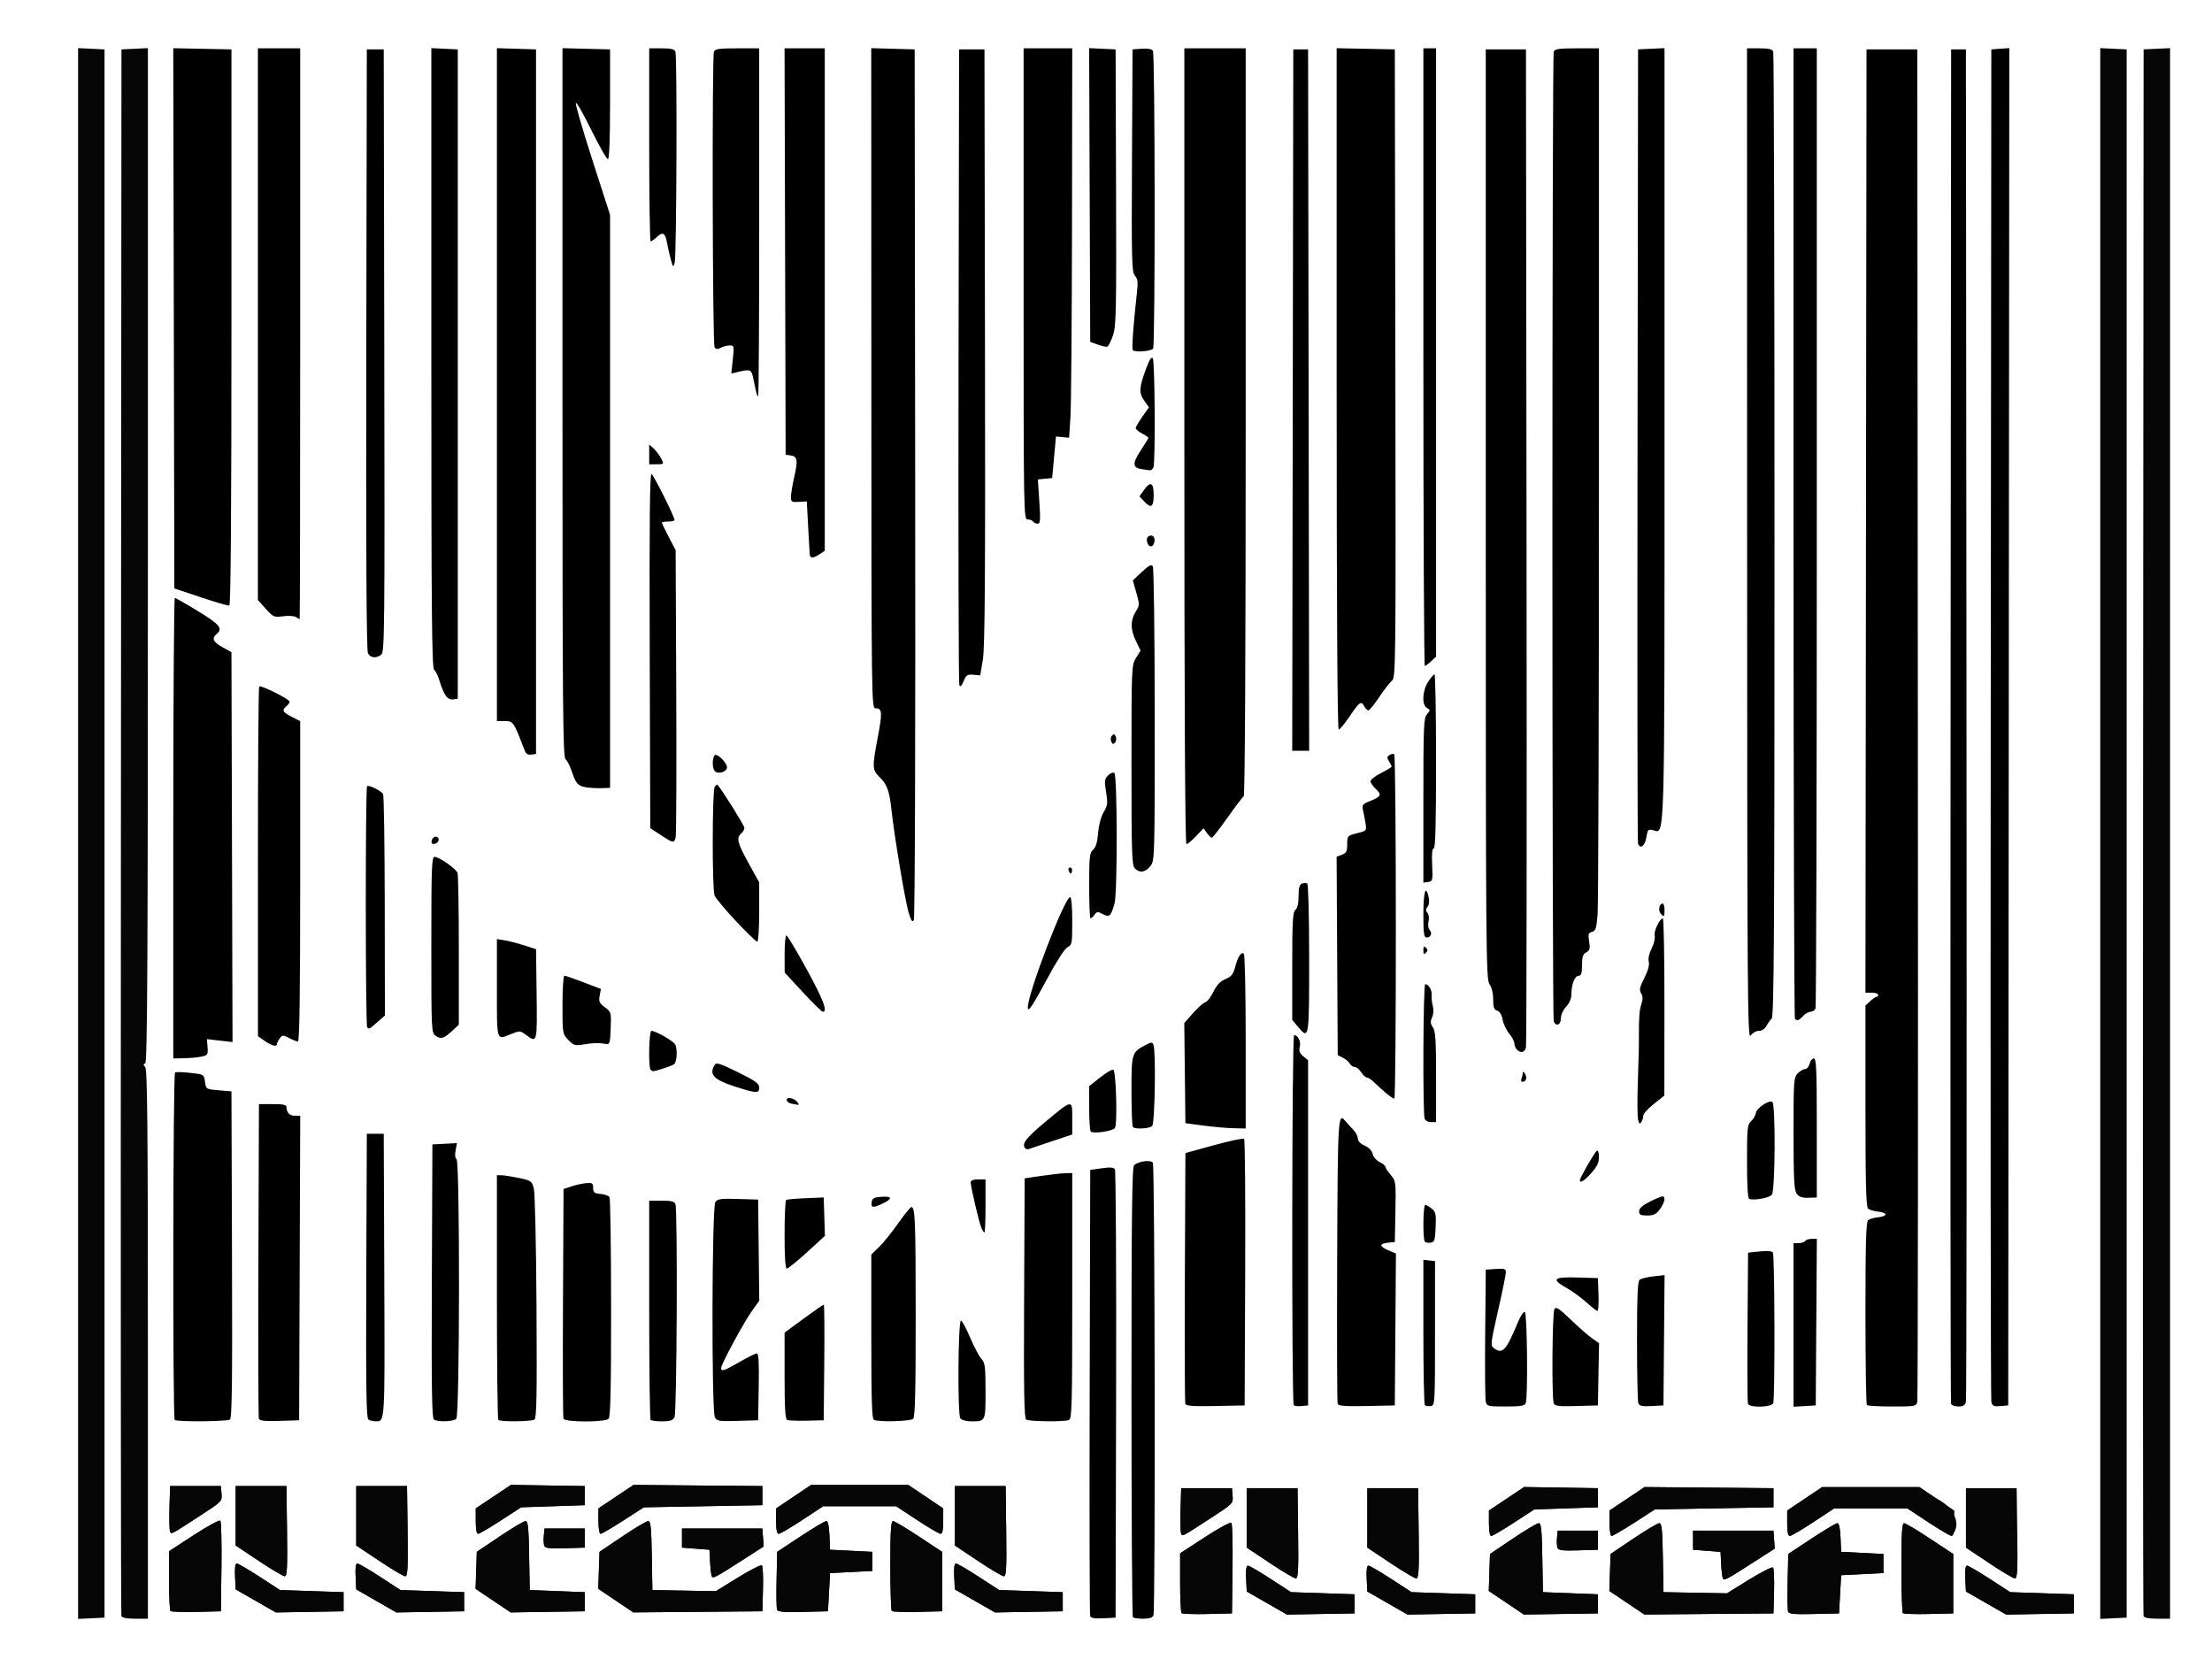 <?xml version="1.0" encoding="UTF-8" standalone="no"?>
<!-- Created with Inkscape (http://www.inkscape.org/) -->
<svg
   xmlns:dc="http://purl.org/dc/elements/1.1/"
   xmlns:cc="http://web.resource.org/cc/"
   xmlns:rdf="http://www.w3.org/1999/02/22-rdf-syntax-ns#"
   xmlns:svg="http://www.w3.org/2000/svg"
   xmlns="http://www.w3.org/2000/svg"
   xmlns:sodipodi="http://sodipodi.sourceforge.net/DTD/sodipodi-0.dtd"
   xmlns:inkscape="http://www.inkscape.org/namespaces/inkscape"
   id="svg2191"
   sodipodi:version="0.32"
   inkscape:version="0.44"
   width="320"
   height="240"
   version="1.0"
   sodipodi:docbase="D:\Tee-Shirt"
   sodipodi:docname="canabis.svg">
  <defs
     id="defs2194" />
  <sodipodi:namedview
     inkscape:window-height="749"
     inkscape:window-width="1024"
     inkscape:pageshadow="2"
     inkscape:pageopacity="0.0"
     guidetolerance="10.0"
     gridtolerance="10.0"
     objecttolerance="10.0"
     borderopacity="1.0"
     bordercolor="#666666"
     pagecolor="#ffffff"
     id="base"
     inkscape:zoom="1.7656504"
     inkscape:cx="166.60501"
     inkscape:cy="117.10962"
     inkscape:window-x="-4"
     inkscape:window-y="-4"
     inkscape:current-layer="layer2"
     width="320px"
     height="240px" />
  <g
     inkscape:groupmode="layer"
     id="layer1"
     inkscape:label="bande"
     style="opacity:1" />
  <g
     inkscape:groupmode="layer"
     id="layer2"
     inkscape:label="lettres"
     style="opacity:1">
    <g
       id="g2348"
       transform="matrix(0.306,0,0,0.307,4.546,3.95)">
      <path
         sodipodi:nodetypes="ccccscccccssssscccccscccccccsccccccccccccsccccccccccccccsccccccccccccccscccccscccccccccscccccccccccccsscccccccccscccccccccccccscccccccsccccccccccccsccccccccccccccsccccccccccccccscccccscccccccccscccccccccccccsscccccccccsccccccccccccccccccccccccccccccccccccccccccsccccccccsccccsccccccccsccccccccsccccccccscccccccccccccccccccccccccsccccccccccccsccccccccccccsccccccccscccccscccccccsccccccccccccsccccccccccccsccccccccccscccccsccssscccscccccsccccccccccccscccccccsscccccsssscccccsssssscccccsssccscccccsssccccccccsccccccccssssccsssssccccccccscccccscccccsscccccccssssssssscccccccccccccccscccccsssssssccsscccccccssccccccccccssccccsccccccccsssssscccsscccccccssccscccsccscccccsccssssccscccsccssssccssccsssssccssssscccccsssccscccscccccssccssssccccccssssscccccssssssssscccssccssssscccccsssccssssscccccsssssssssssssccsssccsssccssssccssscccccccsccccsssssscccccsccccssscccssssccsscccssssccssscccccsccccccccccssssssccccsssssccsscccccsscccssssssssscccccccsssccccsssccssssccssccssssscccsccssssssccsssscccccsccssssssssssccssccsssssssccccssccscccscccssscccccccssccssccccccssscccsccccsssscccsccsscccccssscccccccssccccccccccccccccccccccsssccccccssssssccsscccccccccccccccccsccccccccscccccccsccscccccccsccccccccscccccsscccccccccccssccsccccccccccccccsccccsccsssscccssssccccsccccscccsssscccsccsscccssccccccccssccssscccssc"
         style="fill:black;fill-opacity:1"
         d="M 500.544,748.705 C 500.271,747.99 500.164,700.386 500.306,642.919 L 500.563,538.432 L 505.994,537.651 C 509.995,537.075 511.636,537.203 512.231,538.137 C 512.675,538.834 512.931,586.655 512.801,644.405 L 512.563,749.405 L 506.801,749.705 C 502.767,749.915 500.891,749.615 500.544,748.705 z M 520.73,749.238 C 520.363,748.871 520.063,701.002 520.063,642.861 C 520.063,559.496 520.328,536.937 521.313,536.143 C 523.64,534.268 529.241,533.576 530.173,535.048 C 531.134,536.564 531.412,745.833 530.456,748.323 C 530.035,749.42 528.555,749.905 525.623,749.905 C 523.299,749.905 521.097,749.605 520.73,749.238 z M 543.76,747.268 C 543.377,746.885 543.063,740.39 543.063,732.834 L 543.063,719.097 L 554.767,711.505 C 561.205,707.329 566.839,704.28 567.288,704.73 C 567.738,705.179 567.983,714.965 567.834,726.476 L 567.563,747.405 L 556.01,747.685 C 549.656,747.839 544.143,747.651 543.76,747.268 z M 584.063,742.516 L 574.563,737.081 L 574.266,730.993 C 574.069,726.967 574.35,724.905 575.095,724.905 C 575.715,724.905 580.561,727.717 585.864,731.155 L 595.505,737.405 L 610.534,737.905 L 625.563,738.405 L 625.563,742.905 L 625.563,747.405 L 609.563,747.677 L 593.563,747.95 L 584.063,742.516 z M 641.063,742.516 L 631.563,737.081 L 631.266,730.993 C 631.069,726.967 631.35,724.905 632.095,724.905 C 632.715,724.905 637.561,727.717 642.864,731.155 L 652.505,737.405 L 667.534,737.905 L 682.563,738.405 L 682.563,742.905 L 682.563,747.405 L 666.563,747.677 L 650.563,747.95 L 641.063,742.516 z M 697.275,742.377 L 688.987,736.819 L 689.275,728.112 L 689.563,719.405 L 700.37,712.155 C 706.314,708.167 711.815,704.905 712.595,704.905 C 713.751,704.905 714.065,707.92 714.289,721.155 L 714.563,737.405 L 727.563,737.905 L 740.563,738.405 L 740.563,742.905 L 740.563,747.405 L 723.063,747.67 L 705.563,747.936 L 697.275,742.377 z M 754.275,742.372 L 745.987,736.819 L 746.275,728.112 L 746.563,719.405 L 757.37,712.155 C 763.314,708.167 768.815,704.905 769.595,704.905 C 770.751,704.905 771.065,707.92 771.289,721.155 L 771.563,737.405 L 786.566,737.679 L 801.569,737.954 L 812.066,731.49 C 817.84,727.935 822.918,725.376 823.35,725.803 C 823.783,726.229 824.008,731.264 823.85,736.992 L 823.563,747.405 L 793.063,747.666 L 762.563,747.926 L 754.275,742.372 z M 830.513,746.634 C 830.231,745.9 830.127,739.473 830.282,732.352 L 830.563,719.405 L 841.563,712.161 C 847.613,708.177 853.105,704.915 853.768,704.911 C 854.56,704.907 855.073,707.217 855.268,711.655 L 855.563,718.405 L 865.563,718.905 L 875.563,719.405 L 875.563,723.905 L 875.563,728.405 L 865.563,728.905 L 855.563,729.405 L 855.063,738.405 L 854.563,747.405 L 842.794,747.687 C 833.701,747.904 830.909,747.665 830.513,746.634 z M 884.76,747.268 C 884.377,746.885 884.063,737.196 884.063,725.738 C 884.063,709.735 884.353,704.906 885.313,704.911 C 886.001,704.915 891.513,708.177 897.563,712.161 L 908.563,719.405 L 908.563,733.405 L 908.563,747.405 L 897.01,747.685 C 890.656,747.839 885.143,747.651 884.76,747.268 z M 924.063,742.516 L 914.563,737.081 L 914.266,730.993 C 914.069,726.967 914.35,724.905 915.095,724.905 C 915.715,724.905 920.561,727.717 925.864,731.155 L 935.505,737.405 L 950.534,737.905 L 965.563,738.405 L 965.563,742.905 L 965.563,747.405 L 949.563,747.677 L 933.563,747.95 L 924.063,742.516 z M 65.76,746.268 C 65.377,745.885 65.063,739.39 65.063,731.834 L 65.063,718.097 L 76.767,710.505 C 83.205,706.329 88.839,703.28 89.288,703.73 C 89.738,704.179 89.983,713.965 89.834,725.476 L 89.563,746.405 L 78.01,746.685 C 71.656,746.839 66.143,746.651 65.76,746.268 z M 106.063,741.516 L 96.563,736.081 L 96.266,729.993 C 96.069,725.967 96.35,723.905 97.095,723.905 C 97.715,723.905 102.561,726.717 107.864,730.155 L 117.505,736.405 L 132.534,736.905 L 147.563,737.405 L 147.563,741.905 L 147.563,746.405 L 131.563,746.677 L 115.563,746.95 L 106.063,741.516 z M 163.063,741.516 L 153.563,736.081 L 153.266,729.993 C 153.069,725.967 153.35,723.905 154.095,723.905 C 154.715,723.905 159.561,726.717 164.864,730.155 L 174.505,736.405 L 189.534,736.905 L 204.563,737.405 L 204.563,741.905 L 204.563,746.405 L 188.563,746.677 L 172.563,746.95 L 163.063,741.516 z M 218.275,741.377 L 209.987,735.819 L 210.275,727.112 L 210.563,718.405 L 221.37,711.155 C 227.314,707.167 232.815,703.905 233.595,703.905 C 234.751,703.905 235.065,706.92 235.289,720.155 L 235.563,736.405 L 248.563,736.905 L 261.563,737.405 L 261.563,741.905 L 261.563,746.405 L 244.063,746.67 L 226.563,746.936 L 218.275,741.377 z M 276.275,741.372 L 267.987,735.819 L 268.275,727.112 L 268.563,718.405 L 279.37,711.155 C 285.314,707.167 290.815,703.905 291.595,703.905 C 292.751,703.905 293.065,706.92 293.289,720.155 L 293.563,736.405 L 308.566,736.679 L 323.569,736.954 L 334.066,730.49 C 339.84,726.935 344.918,724.376 345.35,724.803 C 345.783,725.229 346.008,730.264 345.85,735.992 L 345.563,746.405 L 315.063,746.666 L 284.563,746.926 L 276.275,741.372 z M 352.513,745.634 C 352.231,744.9 352.127,738.473 352.282,731.352 L 352.563,718.405 L 363.563,711.161 C 369.613,707.177 375.105,703.915 375.768,703.911 C 376.56,703.907 377.073,706.217 377.268,710.655 L 377.563,717.405 L 387.563,717.905 L 397.563,718.405 L 397.563,722.905 L 397.563,727.405 L 387.563,727.905 L 377.563,728.405 L 377.063,737.405 L 376.563,746.405 L 364.794,746.687 C 355.701,746.904 352.909,746.665 352.513,745.634 z M 406.76,746.268 C 406.377,745.885 406.063,736.196 406.063,724.738 C 406.063,708.735 406.353,703.906 407.313,703.911 C 408.001,703.915 413.513,707.177 419.563,711.161 L 430.563,718.405 L 430.563,732.405 L 430.563,746.405 L 419.01,746.685 C 412.656,746.839 407.143,746.651 406.76,746.268 z M 446.063,741.516 L 436.563,736.081 L 436.266,729.993 C 436.069,725.967 436.35,723.905 437.095,723.905 C 437.715,723.905 442.561,726.717 447.864,730.155 L 457.505,736.405 L 472.534,736.905 L 487.563,737.405 L 487.563,741.905 L 487.563,746.405 L 471.563,746.677 L 455.563,746.95 L 446.063,741.516 z M 799.591,730.736 C 799.331,730.004 798.993,726.93 798.841,723.905 L 798.563,718.405 L 792.063,717.905 L 785.563,717.405 L 785.563,712.905 L 785.563,708.405 L 804.563,708.405 L 823.563,708.405 L 823.87,712.641 L 824.177,716.876 L 815.87,722.194 C 800.887,731.787 800.108,732.195 799.591,730.736 z M 321.591,729.736 C 321.331,729.004 320.993,725.93 320.841,722.905 L 320.563,717.405 L 314.063,716.905 L 307.563,716.405 L 307.563,711.905 L 307.563,707.405 L 326.563,707.405 L 345.563,707.405 L 345.87,711.641 L 346.177,715.876 L 337.87,721.194 C 322.887,730.787 322.108,731.195 321.591,729.736 z M 585.469,723.655 L 574.563,716.405 L 574.563,702.405 L 574.563,688.405 L 586.563,688.405 L 598.563,688.405 L 598.833,709.655 C 599.055,727.068 598.857,730.905 597.739,730.905 C 596.989,730.905 591.467,727.642 585.469,723.655 z M 642.469,723.655 L 631.563,716.405 L 631.563,702.405 L 631.563,688.405 L 643.563,688.405 L 655.563,688.405 L 655.833,709.655 C 656.055,727.068 655.857,730.905 654.739,730.905 C 653.989,730.905 648.467,727.642 642.469,723.655 z M 925.469,723.655 L 914.563,716.405 L 938.833,709.655 C 939.055,727.068 938.857,730.905 937.739,730.905 C 936.989,730.905 931.467,727.642 925.469,723.655 z M 107.469,722.655 L 96.563,715.405 L 96.563,701.405 L 96.563,687.405 L 108.563,687.405 L 120.563,687.405 L 120.833,708.655 C 121.055,726.068 120.857,729.905 119.739,729.905 C 118.989,729.905 113.467,726.642 107.469,722.655 z M 164.469,722.655 L 153.563,715.405 L 153.563,701.405 L 153.563,687.405 L 165.563,687.405 L 177.563,687.405 L 177.833,708.655 C 178.055,726.068 177.857,729.905 176.739,729.905 C 175.989,729.905 170.467,726.642 164.469,722.655 z M 447.469,722.655 L 436.563,715.405 L 436.563,701.405 L 436.563,687.405 L 448.563,687.405 L 460.563,687.405 L 460.833,708.655 C 461.055,726.068 460.857,729.905 459.739,729.905 C 458.989,729.905 453.467,726.642 447.469,722.655 z M 721.476,716.538 C 721.172,715.744 721.067,713.59 721.243,711.75 L 721.563,708.405 L 731.063,708.405 L 740.563,708.405 L 740.563,712.905 L 740.563,717.405 L 731.297,717.693 C 723.953,717.921 721.915,717.681 721.476,716.538 z M 242.476,715.538 C 242.172,714.744 242.067,712.59 242.243,710.75 L 242.563,707.405 L 252.063,707.405 L 261.563,707.405 L 261.563,711.905 L 261.563,716.405 L 252.297,716.693 C 244.953,716.921 242.915,716.681 242.476,715.538 z M 543.518,709.647 C 543.226,708.885 543.116,703.794 543.275,698.334 L 543.563,688.405 L 555.563,688.405 L 567.563,688.405 L 567.865,692.012 C 568.164,695.587 568.07,695.683 557.365,702.605 C 543.424,711.621 544.136,711.258 543.518,709.647 z M 689.063,704.911 L 689.063,698.918 L 697.375,693.387 L 705.686,687.856 L 723.125,688.13 L 740.563,688.405 L 740.563,692.905 L 740.563,697.405 L 725.534,697.905 L 710.505,698.405 L 700.864,704.655 C 695.561,708.092 690.736,710.905 690.143,710.905 C 689.49,710.905 689.063,708.534 689.063,704.911 z M 746.063,704.911 L 746.063,698.918 L 754.36,693.396 L 762.657,687.875 L 793.11,688.14 L 823.563,688.405 L 823.563,692.905 L 823.563,697.405 L 795.548,697.905 L 767.533,698.405 L 757.79,704.655 C 752.432,708.092 747.602,710.905 747.056,710.905 C 746.51,710.905 746.063,708.209 746.063,704.911 z M 830.063,704.922 L 830.063,698.94 L 838.305,693.422 L 846.546,687.905 L 869.563,687.905 L 892.581,687.905 L 900.822,693.422 C 907.167,696.384 913.553,704.485 907.813,710.889 C 907.126,710.88 902.123,707.955 896.696,704.389 L 886.828,697.905 L 869.563,697.905 L 852.299,697.905 L 842.431,704.389 C 837.004,707.955 832.001,710.88 831.313,710.889 C 830.451,710.9 830.063,709.05 830.063,704.922 z M 65.518,708.647 C 65.226,707.885 65.117,702.794 65.275,697.334 L 65.563,687.405 L 77.563,687.405 L 89.563,687.405 L 89.865,691.012 C 90.165,694.587 90.07,694.683 79.365,701.605 C 65.424,710.621 66.136,710.258 65.518,708.647 z M 210.063,703.911 L 210.063,697.918 L 218.375,692.387 L 226.686,686.856 L 244.125,687.13 L 261.563,687.405 L 261.563,691.905 L 261.563,696.405 L 246.534,696.905 L 231.505,697.405 L 221.864,703.655 C 216.561,707.092 211.736,709.905 211.143,709.905 C 210.49,709.905 210.063,707.534 210.063,703.911 z M 268.063,703.911 L 268.063,697.918 L 276.36,692.396 L 284.657,686.875 L 315.11,687.14 L 345.563,687.405 L 345.563,691.905 L 345.563,696.405 L 317.548,696.905 L 289.533,697.405 L 279.79,703.655 C 274.432,707.092 269.602,709.905 269.056,709.905 C 268.51,709.905 268.063,707.209 268.063,703.911 z M 352.063,703.922 L 352.063,697.94 L 360.305,692.422 L 368.546,686.905 L 391.563,686.905 L 414.581,686.905 L 422.822,692.422 L 431.063,697.94 L 431.063,703.922 C 431.063,708.05 430.676,709.9 429.813,709.889 C 429.126,709.88 424.123,706.955 418.696,703.389 L 408.828,696.905 L 391.563,696.905 L 374.299,696.905 L 364.431,703.389 C 359.004,706.955 354.001,709.88 353.313,709.889 C 352.451,709.9 352.063,708.05 352.063,703.922 z M 67.73,656.238 C 66.749,655.257 66.916,493.114 67.899,492.506 C 68.359,492.222 71.621,492.308 75.149,492.697 C 81.549,493.403 81.565,493.413 82.063,496.905 C 82.561,500.391 82.588,500.407 88.563,500.905 L 94.563,501.405 L 94.82,578.342 C 95.023,639.23 94.814,655.445 93.82,656.077 C 92.305,657.039 68.677,657.185 67.73,656.238 z M 107.538,655.693 C 107.267,654.984 107.163,621.33 107.305,580.905 L 107.563,507.405 L 114.063,507.405 C 119.163,507.405 120.569,507.728 120.59,508.905 C 120.635,511.471 122.083,512.905 124.629,512.905 L 127.077,512.905 L 126.82,584.655 L 126.563,656.405 L 117.297,656.693 C 110.445,656.905 107.901,656.645 107.538,655.693 z M 159.306,656.076 C 158.313,655.445 158.103,641.229 158.306,588.341 L 158.563,521.405 L 162.563,521.405 L 166.563,521.405 L 166.821,588.341 C 167.093,659.16 167.235,656.874 162.563,656.874 C 161.463,656.874 159.998,656.515 159.306,656.076 z M 190.306,656.076 C 189.313,655.445 189.103,641.728 189.306,590.841 L 189.563,526.405 L 195.368,526.103 L 201.173,525.802 L 200.529,529.239 C 200.137,531.324 200.312,532.941 200.974,533.349 C 202.609,534.36 202.501,654.067 200.863,655.705 C 199.518,657.05 192.243,657.306 190.306,656.076 z M 220.73,656.238 C 220.363,655.871 220.063,629.771 220.063,598.238 L 220.063,540.905 L 222.313,540.948 C 223.551,540.972 227.248,541.55 230.529,542.233 C 236.101,543.391 236.56,543.702 237.48,546.939 C 238.049,548.943 238.598,572.513 238.781,602.835 C 239.033,644.354 238.835,655.432 237.831,656.07 C 236.304,657.039 221.675,657.183 220.73,656.238 z M 251.522,655.655 C 251.259,654.967 251.161,630.332 251.304,600.909 L 251.563,547.413 L 255.428,546.147 C 257.554,545.451 260.704,544.774 262.428,544.643 C 265.169,544.435 265.563,544.719 265.563,546.905 C 265.563,549.031 266.086,549.454 269.055,549.736 C 270.975,549.918 272.881,550.593 273.289,551.236 C 273.698,551.879 274.04,575.377 274.048,603.455 C 274.06,641.844 273.766,654.802 272.863,655.705 C 271.166,657.402 252.174,657.358 251.522,655.655 z M 292.73,656.238 C 292.363,655.871 292.063,632.471 292.063,604.238 L 292.063,552.905 L 297.956,552.905 C 302.408,552.905 303.998,553.292 304.456,554.487 C 305.552,557.342 305.145,652.884 304.028,654.971 C 303.226,656.47 301.915,656.905 298.195,656.905 C 295.556,656.905 293.097,656.605 292.73,656.238 z M 323.118,655.006 C 321.474,651.934 321.675,555.819 323.33,553.555 C 324.405,552.084 326.025,551.867 334.08,552.114 L 343.563,552.405 L 343.832,576.246 L 344.1,600.087 L 340.729,604.746 C 336.922,610.008 326.063,630.009 326.063,631.76 C 326.063,633.602 327.478,633.141 334.826,628.905 C 338.642,626.705 342.292,624.905 342.939,624.905 C 343.801,624.905 344.041,629.099 343.839,640.655 L 343.563,656.405 L 333.868,656.69 C 325.083,656.949 324.073,656.791 323.118,655.006 z M 357.313,656.262 C 356.372,655.867 356.063,650.728 356.063,635.416 L 356.063,615.094 L 365.082,608.499 C 370.042,604.872 374.325,601.905 374.598,601.905 C 374.872,601.905 374.976,614.167 374.83,629.155 L 374.563,656.405 L 366.563,656.595 C 362.163,656.7 358.001,656.55 357.313,656.262 z M 398.313,656.242 C 397.344,655.851 397.063,647.058 397.063,617.018 L 397.063,578.297 L 400.649,574.851 C 402.621,572.956 406.702,567.917 409.718,563.655 C 412.734,559.392 415.568,555.905 416.016,555.905 C 417.791,555.905 418.037,562.139 418.05,607.455 C 418.06,642.731 417.763,654.805 416.863,655.705 C 415.681,656.888 400.969,657.314 398.313,656.242 z M 439.166,655.529 C 437.776,653.853 438.064,609.405 439.465,609.405 C 439.961,609.405 441.902,613.005 443.779,617.405 C 445.655,621.805 448.062,626.334 449.127,627.469 C 450.838,629.294 451.063,631.054 451.063,642.612 C 451.063,657.127 451.172,656.905 444.104,656.905 C 442.016,656.905 439.795,656.286 439.166,655.529 z M 470.305,656.075 C 469.313,655.446 469.101,643.327 469.305,598.841 L 469.563,542.405 L 477.563,541.22 C 481.963,540.568 487.026,540.006 488.813,539.97 L 492.063,539.905 L 492.063,597.798 C 492.063,649.666 491.899,655.754 490.482,656.298 C 488.159,657.189 471.775,657.008 470.305,656.075 z M 545.533,648.683 C 545.264,647.98 545.161,621.098 545.304,588.945 L 545.563,530.485 L 559.063,526.778 C 566.488,524.739 572.904,523.397 573.321,523.795 C 573.738,524.194 573.963,552.619 573.821,586.962 L 573.563,649.405 L 559.793,649.683 C 549.329,649.895 545.905,649.655 545.533,648.683 z M 596.778,649.285 C 595.732,648.24 595.895,474.905 596.941,474.905 C 598.791,474.905 600.27,477.946 599.641,480.454 C 599.148,482.416 599.538,483.468 601.279,484.878 L 603.563,486.728 L 603.563,568.066 L 603.563,649.405 L 600.528,649.702 C 598.858,649.866 597.17,649.678 596.778,649.285 z M 617.534,648.684 C 617.265,647.98 617.162,617.517 617.304,580.988 C 617.569,513.147 617.691,511.1 621.224,515.445 C 621.961,516.352 623.576,518.115 624.813,519.364 C 626.051,520.612 627.063,522.514 627.063,523.589 C 627.063,524.828 628.243,526.067 630.286,526.974 C 632.291,527.865 633.724,529.349 634.078,530.905 C 634.392,532.28 635.867,533.992 637.356,534.709 C 638.845,535.427 640.063,536.405 640.063,536.883 C 640.063,537.36 641.201,539.103 642.591,540.756 C 645.071,543.703 645.114,544.032 644.841,558.082 L 644.563,572.405 L 641.313,572.718 C 637.086,573.126 637.186,574.511 641.576,576.346 L 645.089,577.813 L 644.826,613.609 L 644.563,649.405 L 631.293,649.684 C 621.23,649.896 617.905,649.654 617.534,648.684 z M 658.772,649.28 C 658.382,648.89 658.063,633.317 658.063,614.672 L 658.063,580.772 L 660.813,581.088 L 663.563,581.405 L 663.563,615.405 C 663.563,648.871 663.531,649.409 661.522,649.697 C 660.4,649.858 659.162,649.67 658.772,649.28 z M 687.553,647.655 C 687.251,646.417 687.129,631.905 687.283,615.405 L 687.563,585.405 L 692.313,585.1 C 696.335,584.842 697.065,585.072 697.073,586.6 C 697.079,587.593 695.41,595.768 693.366,604.766 C 689.72,620.813 689.686,621.156 691.587,622.545 C 695.494,625.403 697.271,623.429 702.806,610.081 C 704.048,607.085 705.463,605.033 706.039,605.39 C 707.146,606.074 707.53,645.527 706.456,648.323 C 705.966,649.601 704.145,649.905 696.976,649.905 C 688.602,649.905 688.071,649.778 687.553,647.655 z M 719.683,648.357 C 718.692,645.772 718.999,605.555 720.023,603.937 C 720.768,602.759 722.298,603.757 727.757,608.984 C 731.501,612.567 736.038,616.529 737.84,617.789 L 741.116,620.078 L 740.84,634.742 L 740.563,649.405 L 730.433,649.688 C 721.86,649.929 720.208,649.724 719.683,648.357 z M 759.688,648.369 C 759.345,647.474 759.063,634.233 759.063,618.945 C 759.063,597.901 759.367,590.91 760.313,590.165 C 761.001,589.623 763.932,588.913 766.828,588.588 L 772.092,587.996 L 771.828,618.7 L 771.563,649.405 L 765.938,649.701 C 761.481,649.936 760.183,649.659 759.688,648.369 z M 811.519,648.649 C 811.254,647.958 811.155,631.646 811.3,612.399 L 811.563,577.405 L 817.063,576.831 C 820.494,576.473 822.84,576.661 823.298,577.331 C 824.178,578.617 824.328,646.051 823.456,648.323 C 822.688,650.326 812.272,650.611 811.519,648.649 z M 833.063,611.457 L 833.063,572.905 L 835.504,572.905 C 836.847,572.905 838.224,572.455 838.563,571.905 C 838.903,571.355 840.285,570.905 841.634,570.905 L 844.087,570.905 L 843.825,610.155 L 843.563,649.405 L 838.313,649.707 L 833.063,650.009 L 833.063,611.457 z M 867.73,649.238 C 867.363,648.871 867.063,629.352 867.063,605.861 C 867.063,572.839 867.348,562.914 868.317,562.109 C 869.007,561.537 871.145,560.919 873.067,560.736 C 874.99,560.554 876.563,559.955 876.563,559.405 C 876.563,558.855 874.99,558.255 873.067,558.073 C 871.145,557.891 869.007,557.273 868.317,556.701 C 867.344,555.893 867.063,545.053 867.063,508.321 L 867.063,460.983 L 869.252,458.944 C 870.456,457.822 871.806,456.905 872.252,456.905 C 872.698,456.905 873.063,456.455 873.063,455.905 C 873.063,455.355 871.712,454.905 870.061,454.905 L 867.059,454.905 L 867.311,232.655 L 867.563,10.405 L 879.563,10.405 L 891.563,10.405 L 891.836,327.905 C 891.987,502.53 891.865,646.417 891.567,647.655 C 891.045,649.824 890.617,649.905 879.711,649.905 C 873.488,649.905 868.097,649.605 867.73,649.238 z M 735.14,600.824 C 732.707,598.625 728.545,595.606 725.891,594.115 C 718.336,589.872 719.408,588.784 730.813,589.119 L 740.563,589.405 L 740.856,597.155 C 741.016,601.417 740.791,604.886 740.356,604.864 C 739.92,604.841 737.573,603.023 735.14,600.824 z M 356.063,568.964 C 356.063,560.196 356.401,552.815 356.813,552.562 C 357.226,552.308 361.388,551.944 366.063,551.753 L 374.563,551.405 L 374.848,560.461 L 375.133,569.517 L 366.681,577.211 C 362.033,581.442 357.742,584.905 357.146,584.905 C 356.414,584.905 356.063,579.737 356.063,568.964 z M 658.772,572.28 C 657.735,571.243 657.905,554.905 658.953,554.905 C 659.442,554.905 660.815,555.693 662.004,556.656 C 663.91,558.199 664.131,559.235 663.865,565.406 C 663.599,571.572 663.321,572.44 661.522,572.697 C 660.4,572.858 659.162,572.67 658.772,572.28 z M 449.072,565.655 C 447.966,563.031 444.063,546.413 444.063,544.326 C 444.063,543.368 445.205,542.905 447.563,542.905 L 451.063,542.905 L 451.063,555.405 C 451.063,562.28 450.829,567.905 450.542,567.905 C 450.255,567.905 449.594,566.892 449.072,565.655 z M 760.063,557.922 C 760.063,556.548 761.59,555.165 765.03,553.422 C 767.762,552.037 770.462,550.905 771.03,550.905 C 772.75,550.905 772.194,553.809 769.875,556.945 C 768.116,559.324 766.94,559.905 763.875,559.905 C 760.741,559.905 760.063,559.552 760.063,557.922 z M 397.244,553.655 C 397.51,551.784 398.28,551.353 401.813,551.097 C 406.988,550.723 407.271,551.959 402.53,554.22 C 397.848,556.452 396.862,556.347 397.244,553.655 z M 812.125,552.092 C 811.431,551.861 811.063,545.764 811.063,534.476 C 811.063,518.65 811.225,517.068 813.008,515.455 C 814.077,514.488 815.089,512.753 815.258,511.601 C 815.596,509.285 821.414,505.385 823.036,506.388 C 824.618,507.365 824.41,548.078 822.813,550.123 C 821.658,551.603 814.573,552.908 812.125,552.092 z M 834.531,549.555 C 833.331,547.842 833.063,542.663 833.063,521.182 C 833.063,496.238 833.165,494.803 835.063,492.905 C 836.163,491.805 837.73,490.905 838.544,490.905 C 839.359,490.905 840.308,489.78 840.653,488.405 C 840.998,487.03 841.907,485.905 842.672,485.905 C 843.832,485.905 844.063,491.347 844.063,518.672 L 844.063,551.439 L 840.031,551.544 C 836.994,551.624 835.636,551.133 834.531,549.555 z M 732.063,543.251 C 732.063,542.117 739.066,530.021 740.088,529.39 C 740.652,529.041 741.063,530.286 741.063,532.343 C 741.063,535.024 740.174,536.884 737.447,539.902 C 734.115,543.59 732.063,544.866 732.063,543.251 z M 469.6,527.964 C 468.284,525.835 470.337,523.283 479.481,515.679 C 492.303,505.017 492.063,505.045 492.063,514.215 L 492.063,521.74 L 482.313,524.969 C 476.951,526.745 472.046,528.388 471.415,528.62 C 470.783,528.852 469.966,528.556 469.6,527.964 z M 500.813,520.339 C 500.401,519.917 500.063,514.932 500.063,509.261 L 500.063,498.951 L 505.201,494.89 C 508.026,492.657 510.839,490.996 511.451,491.199 C 512.783,491.641 513.502,516.728 512.239,518.681 C 511.294,520.142 501.946,521.498 500.813,520.339 z M 520.73,518.238 C 520.363,517.871 520.063,510.221 520.063,501.238 C 520.063,483.274 520.157,482.976 526.913,479.483 C 529.574,478.106 529.928,478.109 530.466,479.511 C 531.658,482.617 531.124,516.444 529.863,517.705 C 528.594,518.975 521.86,519.368 520.73,518.238 z M 554.063,517.531 L 545.563,516.405 L 545.296,492.816 L 545.028,469.227 L 549.081,464.622 C 551.311,462.089 553.93,459.764 554.902,459.456 C 555.874,459.147 557.647,456.883 558.842,454.424 C 560.383,451.251 562.021,449.531 564.48,448.504 C 567.297,447.327 568.162,446.247 569.102,442.73 C 570.397,437.888 571.851,435.656 573.177,436.475 C 573.669,436.779 574.063,455.236 574.063,477.964 L 574.063,518.905 L 568.313,518.781 C 565.151,518.713 558.738,518.151 554.063,517.531 z M 759.577,514.814 C 759.234,513.447 759.165,505.821 759.424,497.867 C 759.962,481.346 759.962,481.362 759.953,475.655 C 759.94,466.126 760.161,463.258 761.142,460.227 C 761.883,457.938 761.843,456.525 761,455.175 C 760.042,453.641 760.32,452.333 762.524,447.982 C 764.283,444.511 765.012,441.836 764.622,440.282 C 764.259,438.836 764.796,436.39 765.989,434.051 C 767.069,431.933 767.709,429.265 767.41,428.123 C 766.872,426.064 769.771,419.905 771.279,419.905 C 771.71,419.905 772.045,438.692 772.023,461.655 L 771.983,503.405 L 767.023,507.319 C 764.295,509.471 762.057,511.946 762.048,512.819 C 762.04,513.691 761.621,515.056 761.117,515.853 C 760.391,517.001 760.072,516.786 759.577,514.814 z M 658.67,514.323 C 657.706,511.81 657.966,450.905 658.941,450.905 C 660.545,450.905 662.224,453.767 661.988,456.102 C 661.86,457.368 662.107,459.675 662.536,461.229 C 663.005,462.922 662.863,465.05 662.181,466.546 C 661.278,468.527 661.355,469.483 662.554,471.195 C 663.785,472.952 664.063,477.274 664.063,494.627 L 664.063,515.905 L 661.67,515.905 C 660.354,515.905 659.004,515.193 658.67,514.323 z M 359.313,507.199 C 358.076,506.961 357.063,506.164 357.063,505.429 C 357.063,503.788 360.499,504.52 362.153,506.513 C 362.789,507.278 362.916,507.843 362.436,507.769 C 361.956,507.694 360.551,507.437 359.313,507.199 z M 640.563,502.354 C 638.913,500.985 636.434,498.749 635.053,497.385 C 633.672,496.021 632.036,494.905 631.418,494.905 C 630.799,494.905 629.556,493.78 628.655,492.405 C 627.754,491.03 626.375,489.905 625.59,489.905 C 624.805,489.905 623.767,489.197 623.282,488.331 C 622.798,487.466 621.313,486.215 619.983,485.552 L 617.563,484.346 L 617.304,437.604 L 617.044,390.863 L 619.554,389.909 C 621.658,389.109 622.063,388.306 622.063,384.944 C 622.063,381.011 622.153,380.911 626.675,379.772 C 631.264,378.617 631.284,378.593 630.695,375.008 C 630.37,373.026 629.829,370.232 629.494,368.799 C 628.953,366.482 629.33,366.015 632.889,364.591 C 638.116,362.5 638.502,361.666 635.533,358.876 C 634.175,357.6 633.063,355.967 633.063,355.247 C 633.063,354.527 635.313,352.798 638.063,351.405 C 640.813,350.011 643.063,348.648 643.063,348.374 C 643.063,348.101 642.501,346.97 641.813,345.861 C 640.788,344.206 640.824,343.681 642.016,342.94 C 642.814,342.443 643.827,342.259 644.266,342.53 C 645.278,343.155 645.325,504.916 644.313,504.873 C 643.901,504.856 642.213,503.722 640.563,502.354 z M 332.26,499.023 C 322.515,495.887 320.218,493.372 323.032,488.922 C 323.82,487.675 325.573,488.227 334.017,492.382 C 342.382,496.497 344.063,497.708 344.063,499.615 C 344.063,502.504 342.894,502.445 332.26,499.023 z M 704.456,495.323 C 704.79,494.453 705.077,493.216 705.094,492.573 C 705.111,491.93 705.585,492.196 706.148,493.163 C 707.242,495.041 706.619,496.905 704.897,496.905 C 704.321,496.905 704.123,496.193 704.456,495.323 z M 292.73,491.238 C 291.611,490.119 291.955,472.905 293.097,472.905 C 295.216,472.905 303.837,477.872 304.439,479.44 C 305.499,482.202 305.13,487.61 303.813,488.607 C 302.742,489.419 295.242,491.905 293.864,491.905 C 293.607,491.905 293.097,491.605 292.73,491.238 z M 67.063,377.405 C 67.063,317.73 67.397,268.905 67.804,268.905 C 68.211,268.905 73.161,271.713 78.804,275.146 C 89.079,281.396 90.659,283.336 87.563,285.905 C 85.091,287.957 85.832,289.627 90.313,292.099 L 94.563,294.444 L 94.819,386.304 L 95.074,478.164 L 89.019,477.479 L 82.963,476.794 L 83.263,480.568 C 83.54,484.041 83.325,484.395 80.563,485.005 C 78.913,485.37 75.201,485.721 72.313,485.786 L 67.063,485.905 L 67.063,377.405 z M 702.263,481.705 C 701.603,481.045 701.063,479.729 701.063,478.781 C 701.063,477.834 699.976,475.766 698.647,474.187 C 697.318,472.607 695.921,469.663 695.542,467.644 C 695.105,465.314 694.161,463.753 692.959,463.371 C 691.452,462.893 691.063,461.805 691.063,458.06 C 691.063,455.183 690.382,452.388 689.313,450.877 C 687.66,448.541 687.563,436.368 687.563,229.405 L 687.563,10.405 L 697.063,10.405 L 706.563,10.405 L 706.837,244.405 C 706.987,373.105 706.866,479.417 706.568,480.655 C 705.973,483.124 704.132,483.573 702.263,481.705 z M 110.317,477.655 L 107.098,475.405 L 107.081,393.321 C 107.071,348.176 107.342,310.959 107.683,310.619 C 108.464,309.838 122.063,316.624 122.063,317.795 C 122.063,318.271 121.388,319.22 120.563,319.905 C 118.273,321.806 118.713,322.685 123.063,324.905 L 127.063,326.945 L 127.063,402.425 C 127.063,454.459 126.737,477.905 126.014,477.905 C 125.436,477.905 123.557,477.177 121.836,476.287 C 118.907,474.773 118.624,474.785 117.386,476.478 C 116.659,477.473 116.063,478.651 116.063,479.096 C 116.063,480.562 113.587,479.941 110.317,477.655 z M 253.813,477.173 C 251.087,474.32 251.063,474.176 251.063,460.6 C 251.063,452.989 251.47,446.905 251.978,446.905 C 252.481,446.905 256.571,448.309 261.067,450.026 L 269.241,453.147 L 268.643,456.332 C 268.131,459.062 268.48,459.837 271.096,461.77 C 274.091,463.985 274.14,464.163 273.854,471.715 C 273.587,478.776 273.4,479.377 271.563,479.062 C 268.128,478.474 265.715,478.529 261.063,479.302 C 256.939,479.988 256.334,479.81 253.813,477.173 z M 191.218,475.301 C 189.071,473.797 189.063,473.649 189.063,432.348 C 189.063,395.357 189.232,390.905 190.633,390.905 C 192.75,390.905 200.668,396.433 201.443,398.452 C 201.784,399.341 202.063,415.803 202.063,435.034 L 202.063,470 L 199.313,472.55 C 195.044,476.509 193.629,476.989 191.218,475.301 z M 233.791,474.773 C 231.148,472.802 230.833,472.78 227.021,474.305 C 219.657,477.251 220.063,478.508 220.063,452.777 L 220.063,429.649 L 223.813,430.257 C 225.876,430.591 230.038,431.661 233.063,432.635 L 238.563,434.405 L 238.833,455.655 C 239.126,478.708 239.116,478.746 233.791,474.773 z M 811.116,243.655 L 811.063,9.905 L 816.956,9.905 C 821.408,9.905 822.998,10.292 823.456,11.487 C 823.79,12.357 824.063,114.924 824.063,239.415 C 824.063,427.44 823.836,465.989 822.721,467.104 C 821.983,467.842 820.842,469.449 820.186,470.675 C 819.473,472.007 818.05,472.905 816.65,472.905 C 815.352,472.905 813.607,473.908 812.738,475.155 C 811.31,477.202 811.164,456.333 811.116,243.655 z M 598.652,470.828 L 596.063,467.751 L 596.063,442.45 C 596.063,421.181 596.302,416.951 597.563,415.905 C 598.55,415.086 599.063,412.854 599.063,409.389 C 599.063,405.494 599.478,403.96 600.654,403.509 C 601.528,403.173 602.653,403.151 603.154,403.461 C 603.672,403.781 604.063,419.059 604.063,438.964 C 604.063,477.076 604.038,477.228 598.652,470.828 z M 158.73,471.238 C 157.884,470.392 157.845,358.456 158.69,357.611 C 159.427,356.875 165.245,359.689 166.265,361.274 C 166.65,361.874 166.998,385.606 167.037,414.012 L 167.108,465.659 L 163.551,468.782 C 159.644,472.212 159.684,472.192 158.73,471.238 z M 719.67,468.323 C 719.337,467.453 719.063,364.665 719.063,239.905 C 719.063,115.145 719.337,12.357 719.67,11.487 C 720.17,10.185 722.116,9.905 730.67,9.905 L 741.063,9.905 L 741.063,210.254 C 741.063,320.446 740.775,414.01 740.423,418.174 C 739.88,424.605 739.483,425.823 737.786,426.267 C 736.062,426.718 735.877,427.339 736.432,430.809 C 736.973,434.191 736.757,434.998 735.069,435.902 C 733.475,436.755 733.063,437.994 733.063,441.94 C 733.063,445.722 732.7,446.905 731.539,446.905 C 729.677,446.905 728.063,450.857 728.063,455.418 C 728.063,457.641 727.206,459.727 725.563,461.499 C 724.111,463.067 723.063,465.393 723.063,467.051 C 723.063,470.155 720.712,471.037 719.67,468.323 z M 833.73,467.238 C 833.363,466.871 833.063,363.821 833.063,238.238 L 833.063,9.905 L 838.563,9.905 L 844.063,9.905 L 844.063,235.323 C 844.063,359.303 843.79,461.453 843.456,462.323 C 843.123,463.193 842.067,463.905 841.111,463.905 C 840.156,463.905 838.559,464.805 837.563,465.905 C 835.644,468.026 834.808,468.316 833.73,467.238 z M 364.671,454.655 L 356.102,445.405 L 356.083,436.655 C 356.072,431.842 356.442,427.905 356.904,427.905 C 357.366,427.905 361.64,434.992 366.402,443.655 C 374.329,458.075 376.561,463.905 374.152,463.905 C 373.651,463.905 369.384,459.742 364.671,454.655 z M 471.063,461.835 C 471.063,455.138 488.473,409.905 491.051,409.905 C 491.674,409.905 492.063,414.232 492.063,421.168 C 492.063,431.724 491.928,432.492 489.911,433.418 C 488.617,434.011 484.898,439.697 480.581,447.685 C 473.179,461.379 471.063,464.524 471.063,461.835 z M 658.063,434.905 C 658.063,433.038 658.33,432.771 659.263,433.705 C 660.197,434.638 660.197,435.171 659.263,436.105 C 658.33,437.038 658.063,436.771 658.063,434.905 z M 333.05,421.155 C 327.998,415.792 323.46,410.363 322.964,409.09 C 321.773,406.029 321.828,359.826 323.024,357.934 C 323.536,357.125 324.138,356.675 324.362,356.934 C 326.792,359.746 337.063,376.171 337.063,377.244 C 337.063,378.023 336.388,379.22 335.563,379.905 C 333.15,381.908 333.763,384.359 339.063,393.905 L 344.063,402.91 L 344.063,416.907 C 344.063,424.699 343.658,430.905 343.149,430.905 C 342.646,430.905 338.101,426.517 333.05,421.155 z M 658.063,417.905 C 658.063,407.269 659.196,403.677 660.572,409.946 C 660.981,411.805 660.77,413.554 660.029,414.446 C 659.105,415.559 659.095,416.237 659.984,417.309 C 660.65,418.112 660.869,419.831 660.495,421.322 C 660.115,422.837 660.342,424.536 661.038,425.374 C 662.419,427.038 661.608,428.905 659.504,428.905 C 658.337,428.905 658.063,426.816 658.063,417.905 z M 414.629,416.855 C 413.027,411.503 407.804,380.197 406.546,368.405 C 405.639,359.906 404.443,356.643 401.04,353.383 C 397.478,349.97 397.422,348.804 400.128,334.54 C 402.351,322.823 402.21,320.905 399.128,320.905 C 397.14,320.905 397.13,320.164 397.082,165.37 L 397.034,9.834 L 407.299,10.12 L 417.563,10.405 L 417.816,214.739 C 417.965,335.194 417.697,419.737 417.164,420.689 C 416.466,421.937 415.888,421.062 414.629,416.855 z M 500.063,404.56 C 500.063,390.853 500.263,389.035 501.929,387.526 C 503.227,386.352 503.95,383.944 504.303,379.621 C 504.609,375.877 505.649,371.993 506.918,369.856 C 508.79,366.701 508.917,365.646 508.058,360.369 C 507.202,355.112 507.307,354.217 508.977,352.547 C 510.013,351.51 511.357,350.968 511.963,351.342 C 513.391,352.225 513.474,407.926 512.054,412.905 C 510.352,418.876 509.616,419.539 506.528,417.886 C 504.148,416.612 503.727,416.644 502.603,418.182 C 501.91,419.13 501.055,419.905 500.703,419.905 C 500.351,419.905 500.063,413 500.063,404.56 z M 770.169,417.532 C 768.966,416.082 769.654,412.905 771.17,412.905 C 771.662,412.905 772.063,414.255 772.063,415.905 C 772.063,419.274 771.801,419.499 770.169,417.532 z M 658.063,364.303 C 658.063,328.988 658.216,325.393 659.793,323.652 C 661.432,321.841 661.432,321.69 659.793,320.773 C 657.251,319.35 657.531,312.699 660.313,308.403 C 661.551,306.493 662.901,304.924 663.313,304.917 C 663.726,304.91 664.063,323.355 664.063,345.905 C 664.063,375.128 663.747,386.905 662.96,386.905 C 662.221,386.905 661.973,389.458 662.21,394.655 C 662.547,402.054 662.462,402.419 660.313,402.724 L 658.063,403.044 L 658.063,364.303 z M 490.646,398.039 C 490.216,397.342 490.133,396.502 490.463,396.172 C 491.358,395.277 492.334,396.593 491.851,398.043 C 491.512,399.059 491.276,399.058 490.646,398.039 z M 521.635,396.333 C 520.251,394.949 520.063,389.15 520.063,347.701 C 520.063,301.309 520.094,300.591 522.211,297.166 L 524.358,293.692 L 522.211,289.271 C 519.538,283.771 519.486,279.575 522.038,275.446 C 523.938,272.372 523.95,272.032 522.359,266.44 L 520.706,260.628 L 524.992,256.631 C 528.355,253.494 529.466,252.931 530.155,254.019 C 530.638,254.781 531.04,286.282 531.048,324.02 C 531.063,391.933 531.042,392.662 528.991,395.27 C 526.644,398.254 523.945,398.644 521.635,396.333 z M 759.526,384.655 C 759.264,383.967 759.166,299.48 759.307,196.905 L 759.563,10.405 L 765.813,10.107 L 772.063,9.809 L 772.063,190.889 C 772.063,388.737 772.324,379.761 766.63,378.332 C 764.32,377.752 764.067,378.029 763.464,381.803 C 762.825,385.797 760.578,387.424 759.526,384.655 z M 189.236,383.246 C 189.431,382.233 190.26,381.405 191.077,381.405 C 193.221,381.405 192.911,384.31 190.723,384.732 C 189.386,384.989 188.979,384.582 189.236,383.246 z M 545.063,197.405 L 545.063,9.905 L 559.563,9.905 L 574.063,9.905 L 574.063,185.846 C 574.063,293.925 573.703,362.01 573.128,362.365 C 572.614,362.683 569.169,367.209 565.472,372.424 C 561.776,377.638 558.427,381.905 558.029,381.905 C 557.632,381.905 556.595,380.892 555.723,379.655 L 554.14,377.405 L 550.588,381.155 C 548.635,383.217 546.593,384.905 546.05,384.905 C 545.405,384.905 545.063,320.033 545.063,197.405 z M 297.552,380.641 L 292.563,377.377 L 292.308,293.578 C 292.119,231.656 292.346,209.961 293.178,210.476 C 294.258,211.143 304.019,230.609 304.049,232.155 C 304.057,232.567 302.713,232.905 301.063,232.905 C 299.413,232.905 298.063,233.143 298.063,233.433 C 298.063,233.724 299.526,236.761 301.313,240.183 L 304.563,246.405 L 304.85,312.905 C 305.007,349.48 304.886,380.417 304.581,381.655 C 303.861,384.572 303.476,384.517 297.552,380.641 z M 262.563,358.189 C 258.436,357.554 257.422,356.499 255.563,350.905 C 254.678,348.239 253.304,345.519 252.509,344.859 C 251.259,343.822 251.063,321.081 251.063,176.75 L 251.063,9.839 L 262.313,10.122 L 273.563,10.405 L 273.563,36.155 C 273.563,52.509 273.199,61.984 272.563,62.123 C 272.013,62.243 268.468,56.055 264.686,48.373 C 260.903,40.69 257.604,34.962 257.356,35.643 C 257.108,36.324 260.653,48.474 265.234,62.643 L 273.563,88.405 L 273.563,223.405 L 273.563,358.405 L 269.563,358.527 C 267.363,358.595 264.213,358.443 262.563,358.189 z M 323.148,350.589 C 321.887,349.328 321.735,344.97 322.889,343.152 C 323.954,341.476 329.541,347.219 328.778,349.206 C 328.057,351.086 324.515,351.956 323.148,350.589 z M 233.171,340.724 C 227.811,326.845 227.854,326.905 223.441,326.905 L 220.063,326.905 L 220.063,168.367 L 220.063,9.83 L 229.313,10.117 L 238.563,10.405 L 238.563,176.405 L 238.563,342.405 L 236.315,342.724 C 234.719,342.951 233.807,342.371 233.171,340.724 z M 596.311,175.655 L 596.563,10.405 L 600.063,10.405 L 603.563,10.405 L 603.816,175.655 L 604.069,340.905 L 600.063,340.905 L 596.058,340.905 L 596.311,175.655 z M 510.463,336.505 C 510.097,335.551 510.293,334.275 510.898,333.67 C 511.698,332.87 512.179,333.043 512.663,334.305 C 513.03,335.259 512.834,336.534 512.229,337.139 C 511.429,337.939 510.948,337.766 510.463,336.505 z M 617.063,170.377 L 617.063,9.848 L 630.813,10.127 L 644.563,10.405 L 644.817,158.398 C 645.062,301.809 645.012,306.438 643.204,307.898 C 642.178,308.727 639.46,312.217 637.164,315.655 C 634.867,319.092 632.572,321.905 632.061,321.905 C 631.551,321.905 630.645,320.992 630.048,319.877 C 628.646,317.257 627.88,317.812 623.021,324.967 C 620.804,328.233 618.556,330.905 618.026,330.905 C 617.413,330.905 617.063,272.587 617.063,170.377 z M 195.713,314.716 C 194.901,313.445 193.675,310.487 192.988,308.143 C 192.301,305.799 191.138,303.381 190.402,302.77 C 189.295,301.852 189.063,276.382 189.063,155.735 L 189.063,9.809 L 195.313,10.107 L 201.563,10.405 L 201.563,163.405 L 201.563,316.405 L 199.377,316.716 C 197.958,316.918 196.671,316.215 195.713,314.716 z M 438.677,309.905 C 438.332,309.08 438.165,241.355 438.307,159.405 L 438.563,10.405 L 444.563,10.405 L 450.563,10.405 L 450.811,150.405 C 451.002,258.529 450.774,292.112 449.811,297.905 L 448.563,305.405 L 445.341,305.094 C 442.52,304.823 441.943,305.197 440.711,308.094 C 439.696,310.482 439.129,310.986 438.677,309.905 z M 658.063,155.405 L 658.063,9.905 L 661.063,9.905 L 664.063,9.905 L 664.063,153.23 L 664.063,296.556 L 661.749,298.73 C 660.476,299.926 659.126,300.905 658.749,300.905 C 658.372,300.905 658.063,235.43 658.063,155.405 z M 159.095,294.964 C 158.388,293.642 158.137,247.984 158.31,151.714 L 158.563,10.405 L 162.563,10.405 L 166.563,10.405 L 166.821,152.405 C 167.061,285.02 166.966,294.487 165.38,295.655 C 162.907,297.475 160.285,297.186 159.095,294.964 z M 125.063,277.904 C 124.238,277.371 121.519,277.198 119.021,277.521 C 114.677,278.082 114.318,277.929 110.771,274.003 L 107.063,269.899 L 107.063,139.902 L 107.063,9.905 L 117.063,9.905 L 127.063,9.905 L 127.063,144.405 C 127.063,218.38 126.951,278.898 126.813,278.889 C 126.676,278.881 125.888,278.438 125.063,277.904 z M 80.063,268.582 L 67.563,264.405 L 67.31,137.127 L 67.056,9.848 L 80.81,10.127 L 94.563,10.405 L 94.563,141.321 C 94.563,227.759 94.224,272.326 93.563,272.498 C 93.013,272.641 86.938,270.879 80.063,268.582 z M 367.932,248.155 C 367.86,247.192 367.522,241.23 367.182,234.905 L 366.563,223.405 L 362.813,223.625 C 359.413,223.824 359.063,223.61 359.063,221.322 C 359.063,219.935 359.779,215.653 360.654,211.808 C 362.456,203.884 362.158,202.198 358.875,201.732 L 356.563,201.405 L 356.308,105.655 L 356.053,9.905 L 365.558,9.905 L 375.063,9.905 L 375.063,128.29 L 375.063,246.675 L 372.599,248.29 C 369.422,250.371 368.096,250.333 367.932,248.155 z M 527.541,242.835 C 527.1,241.445 527.338,240.353 528.198,239.822 C 529.915,238.76 531.353,240.164 530.907,242.466 C 530.396,245.103 528.333,245.329 527.541,242.835 z M 473.563,232.905 C 473.224,232.355 472.072,231.905 471.004,231.905 C 469.095,231.905 469.063,230.113 469.063,120.905 L 469.063,9.905 L 480.563,9.905 L 492.063,9.905 L 491.952,92.155 C 491.89,137.392 491.552,178.68 491.202,183.905 L 490.563,193.405 L 487.467,193.111 L 484.37,192.818 L 483.467,202.611 L 482.563,212.405 L 479.182,212.728 L 475.8,213.051 L 476.499,223.478 C 477.097,232.413 476.981,233.905 475.689,233.905 C 474.86,233.905 473.903,233.455 473.563,232.905 z M 526.142,223.488 L 523.836,221.033 L 526.053,217.92 C 529.047,213.714 530.563,214.549 530.563,220.405 C 530.563,226.048 529.345,226.898 526.142,223.488 z M 524.754,208.183 C 520.526,207.547 520.45,205.403 524.444,199.387 C 526.435,196.389 528.063,193.715 528.063,193.446 C 528.063,193.177 526.713,192.258 525.063,191.405 C 523.413,190.552 522.063,189.428 522.063,188.908 C 522.063,188.389 523.472,185.965 525.194,183.522 L 528.325,179.08 L 526.075,175.921 C 523.484,172.282 523.657,169.654 527.088,160.535 C 528.659,156.359 529.548,155.06 530.165,156.035 C 531.137,157.57 531.406,204.849 530.456,207.323 C 530.123,208.193 529.335,208.837 528.706,208.755 C 528.078,208.673 526.299,208.415 524.754,208.183 z M 292.063,201.25 L 292.063,196.595 L 294.166,198.497 C 295.322,199.544 296.909,201.639 297.692,203.152 C 299.115,205.904 299.114,205.905 295.589,205.905 L 292.063,205.905 L 292.063,201.25 z M 342.578,171.655 C 342.29,170.417 341.691,167.605 341.247,165.405 C 340.391,161.163 339.92,160.981 333.719,162.484 L 330.875,163.174 L 331.586,156.539 C 332.268,150.17 332.209,149.905 330.114,149.905 C 328.914,149.905 327.004,150.401 325.871,151.008 C 324.288,151.855 323.61,151.797 322.952,150.758 C 321.991,149.242 321.718,13.968 322.67,11.487 C 323.17,10.185 325.116,9.905 333.67,9.905 L 344.063,9.905 L 344.063,91.905 C 344.063,137.005 343.847,173.905 343.583,173.905 C 343.318,173.905 342.866,172.892 342.578,171.655 z M 520.67,152.078 C 520.145,151.228 520.958,140.147 522.685,124.629 C 523.196,120.035 522.992,118.483 521.687,117.041 C 520.202,115.4 520.07,110.23 520.304,62.816 L 520.563,10.405 L 524.964,10.09 C 527.808,9.886 529.66,10.24 530.199,11.09 C 531.225,12.708 531.322,150.011 530.298,151.405 C 529.326,152.728 521.414,153.281 520.67,152.078 z M 504.063,149.485 L 500.563,148.226 L 500.307,79.018 L 500.05,9.809 L 506.307,10.107 L 512.563,10.405 L 512.773,75.405 C 512.964,134.479 512.828,140.855 511.273,145.339 C 510.333,148.052 509.113,150.379 508.563,150.508 C 508.013,150.638 505.988,150.178 504.063,149.485 z M 302.28,109.405 C 301.678,107.205 300.882,103.712 300.511,101.644 C 299.653,96.857 298.479,96.166 295.675,98.8 C 294.443,99.958 293.126,100.905 292.749,100.905 C 292.372,100.905 292.063,80.43 292.063,55.405 L 292.063,9.905 L 297.956,9.905 C 302.408,9.905 303.998,10.292 304.456,11.487 C 305.329,13.761 305.01,107.914 304.12,110.905 C 303.417,113.264 303.313,113.18 302.28,109.405 z "
         id="path2202" />
      <path
         sodipodi:nodetypes="cccccccccccccccsscccccccccccccccccccccc"
         style="opacity:1;fill:#060606"
         d="M 22.063,379.905 L 22.063,9.809 L 28.313,10.107 L 34.563,10.405 L 34.563,379.905 L 34.563,749.405 L 28.313,749.702 L 22.063,750 L 22.063,379.905 z M 42.526,748.655 C 42.265,747.967 42.167,581.58 42.308,378.905 L 42.563,10.405 L 48.813,10.107 L 55.063,9.809 L 55.063,248.774 C 55.063,439.034 54.809,487.832 53.813,488.196 C 52.813,488.563 52.813,488.92 53.813,489.98 C 54.8,491.026 55.063,518.538 55.063,620.605 L 55.063,749.905 L 49.032,749.905 C 45.127,749.905 42.833,749.464 42.526,748.655 z M 978.063,379.905 L 978.063,9.809 L 984.313,10.107 L 990.564,10.405 L 990.564,379.905 L 990.564,749.405 L 984.313,749.702 L 978.063,750 L 978.063,379.905 z M 998.526,748.655 C 998.265,747.967 998.167,581.58 998.308,378.905 L 998.564,10.405 L 1004.813,10.107 L 1011.063,9.809 L 1011.063,379.857 L 1011.063,749.905 L 1005.032,749.905 C 1001.127,749.905 998.833,749.464 998.526,748.655 z "
         id="path3096" />
      <path
         sodipodi:nodetypes="ccccccsscccccccccc"
         style="opacity:1;fill:black;fill-opacity:1"
         d="M 907.526,648.655 C 907.265,647.967 907.167,504.08 907.307,328.905 L 907.563,10.405 L 911.063,10.405 L 914.563,10.405 L 914.836,327.905 C 914.987,502.53 914.865,646.417 914.567,647.655 C 914.154,649.37 913.31,649.905 911.013,649.905 C 909.356,649.905 907.787,649.342 907.526,648.655 z M 926.574,647.713 C 926.268,646.444 926.14,502.53 926.291,327.905 L 926.563,10.405 L 930.815,10.097 L 935.067,9.79 L 934.815,329.597 L 934.563,649.405 L 930.847,649.713 C 927.668,649.977 927.05,649.688 926.574,647.713 z "
         id="path3119" />
      <path
         sodipodi:nodetypes="ccccscccccccsccccccccccccsccccccccccccccsccccccccccccccscccccscccccccccscccccccccccccsscccccccccscccccccccccccscccccccsccccccccccccsccccccccccccccsccccccccccccccscccccscccccccccscccccccccccccsscccccccccsccccccccccccccccccccccccccccccccccccccccccsccccccccsccccccccsccccccccsccccccccsccccccccscccccccccccccccccccccccccsccccccccccccsccccccccccccsccccccccccscccccscccccccsccccccccccccsccccccccccccsccccccccccscccccsc"
         style="fill:#060606"
         d="M 543.76,747.268 C 543.377,746.885 543.063,740.39 543.063,732.834 L 543.063,719.097 L 554.767,711.505 C 561.205,707.329 566.839,704.28 567.288,704.73 C 567.738,705.179 567.983,714.965 567.834,726.476 L 567.563,747.405 L 556.01,747.685 C 549.656,747.839 544.143,747.651 543.76,747.268 z M 584.063,742.516 L 574.563,737.081 L 574.266,730.993 C 574.069,726.967 574.35,724.905 575.095,724.905 C 575.715,724.905 580.561,727.717 585.864,731.155 L 595.505,737.405 L 610.534,737.905 L 625.563,738.405 L 625.563,742.905 L 625.563,747.405 L 609.563,747.677 L 593.563,747.95 L 584.063,742.516 z M 641.063,742.516 L 631.563,737.081 L 631.266,730.993 C 631.069,726.967 631.35,724.905 632.095,724.905 C 632.715,724.905 637.561,727.717 642.864,731.155 L 652.505,737.405 L 667.534,737.905 L 682.563,738.405 L 682.563,742.905 L 682.563,747.405 L 666.563,747.677 L 650.563,747.95 L 641.063,742.516 z M 697.275,742.377 L 688.987,736.819 L 689.275,728.112 L 689.563,719.405 L 700.37,712.155 C 706.314,708.167 711.815,704.905 712.595,704.905 C 713.751,704.905 714.065,707.92 714.289,721.155 L 714.563,737.405 L 727.563,737.905 L 740.563,738.405 L 740.563,742.905 L 740.563,747.405 L 723.063,747.67 L 705.563,747.936 L 697.275,742.377 z M 754.275,742.372 L 745.987,736.819 L 746.275,728.112 L 746.563,719.405 L 757.37,712.155 C 763.314,708.167 768.815,704.905 769.595,704.905 C 770.751,704.905 771.065,707.92 771.289,721.155 L 771.563,737.405 L 786.566,737.679 L 801.569,737.954 L 812.066,731.49 C 817.84,727.935 822.918,725.376 823.35,725.803 C 823.783,726.229 824.008,731.264 823.85,736.992 L 823.563,747.405 L 793.063,747.666 L 762.563,747.926 L 754.275,742.372 z M 830.513,746.634 C 830.231,745.9 830.127,739.473 830.282,732.352 L 830.563,719.405 L 841.563,712.161 C 847.613,708.177 853.105,704.915 853.768,704.911 C 854.56,704.907 855.073,707.217 855.268,711.655 L 855.563,718.405 L 865.563,718.905 L 875.563,719.405 L 875.563,723.905 L 875.563,728.405 L 865.563,728.905 L 855.563,729.405 L 855.063,738.405 L 854.563,747.405 L 842.794,747.687 C 833.701,747.904 830.909,747.665 830.513,746.634 z M 884.76,747.268 C 884.377,746.885 884.063,737.196 884.063,725.738 C 884.063,709.735 884.353,704.906 885.313,704.911 C 886.001,704.915 891.513,708.177 897.563,712.161 L 908.563,719.405 L 908.563,733.405 L 908.563,747.405 L 897.01,747.685 C 890.656,747.839 885.143,747.651 884.76,747.268 z M 924.063,742.516 L 914.563,737.081 L 914.266,730.993 C 914.069,726.967 914.35,724.905 915.095,724.905 C 915.715,724.905 920.561,727.717 925.864,731.155 L 935.505,737.405 L 950.534,737.905 L 965.563,738.405 L 965.563,742.905 L 965.563,747.405 L 949.563,747.677 L 933.563,747.95 L 924.063,742.516 z M 65.76,746.268 C 65.377,745.885 65.063,739.39 65.063,731.834 L 65.063,718.097 L 76.767,710.505 C 83.205,706.329 88.839,703.28 89.288,703.73 C 89.738,704.179 89.983,713.965 89.834,725.476 L 89.563,746.405 L 78.01,746.685 C 71.656,746.839 66.143,746.651 65.76,746.268 z M 106.063,741.516 L 96.563,736.081 L 96.266,729.993 C 96.069,725.967 96.35,723.905 97.095,723.905 C 97.715,723.905 102.561,726.717 107.864,730.155 L 117.505,736.405 L 132.534,736.905 L 147.563,737.405 L 147.563,741.905 L 147.563,746.405 L 131.563,746.677 L 115.563,746.95 L 106.063,741.516 z M 163.063,741.516 L 153.563,736.081 L 153.266,729.993 C 153.069,725.967 153.35,723.905 154.095,723.905 C 154.715,723.905 159.561,726.717 164.864,730.155 L 174.505,736.405 L 189.534,736.905 L 204.563,737.405 L 204.563,741.905 L 204.563,746.405 L 188.563,746.677 L 172.563,746.95 L 163.063,741.516 z M 218.275,741.377 L 209.987,735.819 L 210.275,727.112 L 210.563,718.405 L 221.37,711.155 C 227.314,707.167 232.815,703.905 233.595,703.905 C 234.751,703.905 235.065,706.92 235.289,720.155 L 235.563,736.405 L 248.563,736.905 L 261.563,737.405 L 261.563,741.905 L 261.563,746.405 L 244.063,746.67 L 226.563,746.936 L 218.275,741.377 z M 276.275,741.372 L 267.987,735.819 L 268.275,727.112 L 268.563,718.405 L 279.37,711.155 C 285.314,707.167 290.815,703.905 291.595,703.905 C 292.751,703.905 293.065,706.92 293.289,720.155 L 293.563,736.405 L 308.566,736.679 L 323.569,736.954 L 334.066,730.49 C 339.84,726.935 344.918,724.376 345.35,724.803 C 345.783,725.229 346.008,730.264 345.85,735.992 L 345.563,746.405 L 315.063,746.666 L 284.563,746.926 L 276.275,741.372 z M 352.513,745.634 C 352.231,744.9 352.127,738.473 352.282,731.352 L 352.563,718.405 L 363.563,711.161 C 369.613,707.177 375.105,703.915 375.768,703.911 C 376.56,703.907 377.073,706.217 377.268,710.655 L 377.563,717.405 L 387.563,717.905 L 397.563,718.405 L 397.563,722.905 L 397.563,727.405 L 387.563,727.905 L 377.563,728.405 L 377.063,737.405 L 376.563,746.405 L 364.794,746.687 C 355.701,746.904 352.909,746.665 352.513,745.634 z M 406.76,746.268 C 406.377,745.885 406.063,736.196 406.063,724.738 C 406.063,708.735 406.353,703.906 407.313,703.911 C 408.001,703.915 413.513,707.177 419.563,711.161 L 430.563,718.405 L 430.563,732.405 L 430.563,746.405 L 419.01,746.685 C 412.656,746.839 407.143,746.651 406.76,746.268 z M 446.063,741.516 L 436.563,736.081 L 436.266,729.993 C 436.069,725.967 436.35,723.905 437.095,723.905 C 437.715,723.905 442.561,726.717 447.864,730.155 L 457.505,736.405 L 472.534,736.905 L 487.563,737.405 L 487.563,741.905 L 487.563,746.405 L 471.563,746.677 L 455.563,746.95 L 446.063,741.516 z M 799.591,730.736 C 799.331,730.004 798.993,726.93 798.841,723.905 L 798.563,718.405 L 792.063,717.905 L 785.563,717.405 L 785.563,712.905 L 785.563,708.405 L 804.563,708.405 L 823.563,708.405 L 823.87,712.641 L 824.177,716.876 L 815.87,722.194 C 800.887,731.787 800.108,732.195 799.591,730.736 z M 321.591,729.736 C 321.331,729.004 320.993,725.93 320.841,722.905 L 320.563,717.405 L 314.063,716.905 L 307.563,716.405 L 307.563,711.905 L 307.563,707.405 L 326.563,707.405 L 345.563,707.405 L 345.87,711.641 L 346.177,715.876 L 337.87,721.194 C 322.887,730.787 322.108,731.195 321.591,729.736 z M 585.469,723.655 L 574.563,716.405 L 574.563,702.405 L 574.563,688.405 L 586.563,688.405 L 598.563,688.405 L 598.833,709.655 C 599.055,727.068 598.857,730.905 597.739,730.905 C 596.989,730.905 591.467,727.642 585.469,723.655 z M 642.469,723.655 L 631.563,716.405 L 631.563,702.405 L 631.563,688.405 L 643.563,688.405 L 655.563,688.405 L 655.833,709.655 C 656.055,727.068 655.857,730.905 654.739,730.905 C 653.989,730.905 648.467,727.642 642.469,723.655 z M 925.469,723.655 L 914.563,716.405 L 914.563,702.405 L 914.563,688.405 L 926.563,688.405 L 938.563,688.405 L 938.833,709.655 C 939.055,727.068 938.857,730.905 937.739,730.905 C 936.989,730.905 931.467,727.642 925.469,723.655 z M 107.469,722.655 L 96.563,715.405 L 96.563,701.405 L 96.563,687.405 L 108.563,687.405 L 120.563,687.405 L 120.833,708.655 C 121.055,726.068 120.857,729.905 119.739,729.905 C 118.989,729.905 113.467,726.642 107.469,722.655 z M 164.469,722.655 L 153.563,715.405 L 153.563,701.405 L 153.563,687.405 L 165.563,687.405 L 177.563,687.405 L 177.833,708.655 C 178.055,726.068 177.857,729.905 176.739,729.905 C 175.989,729.905 170.467,726.642 164.469,722.655 z M 447.469,722.655 L 436.563,715.405 L 436.563,701.405 L 436.563,687.405 L 448.563,687.405 L 460.563,687.405 L 460.833,708.655 C 461.055,726.068 460.857,729.905 459.739,729.905 C 458.989,729.905 453.467,726.642 447.469,722.655 z M 721.476,716.538 C 721.172,715.744 721.067,713.59 721.243,711.75 L 721.563,708.405 L 731.063,708.405 L 740.563,708.405 L 740.563,712.905 L 740.563,717.405 L 731.297,717.693 C 723.953,717.921 721.915,717.681 721.476,716.538 z M 242.476,715.538 C 242.172,714.744 242.067,712.59 242.243,710.75 L 242.563,707.405 L 252.063,707.405 L 261.563,707.405 L 261.563,711.905 L 261.563,716.405 L 252.297,716.693 C 244.953,716.921 242.915,716.681 242.476,715.538 z M 543.518,709.647 C 543.226,708.885 543.116,703.794 543.275,698.334 L 543.563,688.405 L 555.563,688.405 L 567.563,688.405 L 567.865,692.012 C 568.164,695.587 568.07,695.683 557.365,702.605 C 543.424,711.621 544.136,711.258 543.518,709.647 z M 689.063,704.911 L 689.063,698.918 L 697.375,693.387 L 705.686,687.856 L 723.125,688.13 L 740.563,688.405 L 740.563,692.905 L 740.563,697.405 L 725.534,697.905 L 710.505,698.405 L 700.864,704.655 C 695.561,708.092 690.736,710.905 690.143,710.905 C 689.49,710.905 689.063,708.534 689.063,704.911 z M 746.063,704.911 L 746.063,698.918 L 754.36,693.396 L 762.657,687.875 L 793.11,688.14 L 823.563,688.405 L 823.563,692.905 L 823.563,697.405 L 795.548,697.905 L 767.533,698.405 L 757.79,704.655 C 752.432,708.092 747.602,710.905 747.056,710.905 C 746.51,710.905 746.063,708.209 746.063,704.911 z M 830.063,704.922 L 830.063,698.94 L 838.305,693.422 L 846.546,687.905 L 869.563,687.905 L 892.581,687.905 L 900.822,693.422 L 909.063,698.94 L 909.063,704.922 C 909.063,709.05 908.676,710.9 907.813,710.889 C 907.126,710.88 902.123,707.955 896.696,704.389 L 886.828,697.905 L 869.563,697.905 L 852.299,697.905 L 842.431,704.389 C 837.004,707.955 832.001,710.88 831.313,710.889 C 830.451,710.9 830.063,709.05 830.063,704.922 z M 65.518,708.647 C 65.226,707.885 65.117,702.794 65.275,697.334 L 65.563,687.405 L 77.563,687.405 L 89.563,687.405 L 89.865,691.012 C 90.165,694.587 90.07,694.683 79.365,701.605 C 65.424,710.621 66.136,710.258 65.518,708.647 z M 210.063,703.911 L 210.063,697.918 L 218.375,692.387 L 226.686,686.856 L 244.125,687.13 L 261.563,687.405 L 261.563,691.905 L 261.563,696.405 L 246.534,696.905 L 231.505,697.405 L 221.864,703.655 C 216.561,707.092 211.736,709.905 211.143,709.905 C 210.49,709.905 210.063,707.534 210.063,703.911 z M 268.063,703.911 L 268.063,697.918 L 276.36,692.396 L 284.657,686.875 L 315.11,687.14 L 345.563,687.405 L 345.563,691.905 L 345.563,696.405 L 317.548,696.905 L 289.533,697.405 L 279.79,703.655 C 274.432,707.092 269.602,709.905 269.056,709.905 C 268.51,709.905 268.063,707.209 268.063,703.911 z M 352.063,703.922 L 352.063,697.94 L 360.305,692.422 L 368.546,686.905 L 391.563,686.905 L 414.581,686.905 L 422.822,692.422 L 431.063,697.94 L 431.063,703.922 C 431.063,708.05 430.676,709.9 429.813,709.889 C 429.126,709.88 424.123,706.955 418.696,703.389 L 408.828,696.905 L 391.563,696.905 L 374.299,696.905 L 364.431,703.389 C 359.004,706.955 354.001,709.88 353.313,709.889 C 352.451,709.9 352.063,708.05 352.063,703.922 z "
         id="path3099" />
    </g>
  </g>
</svg>
